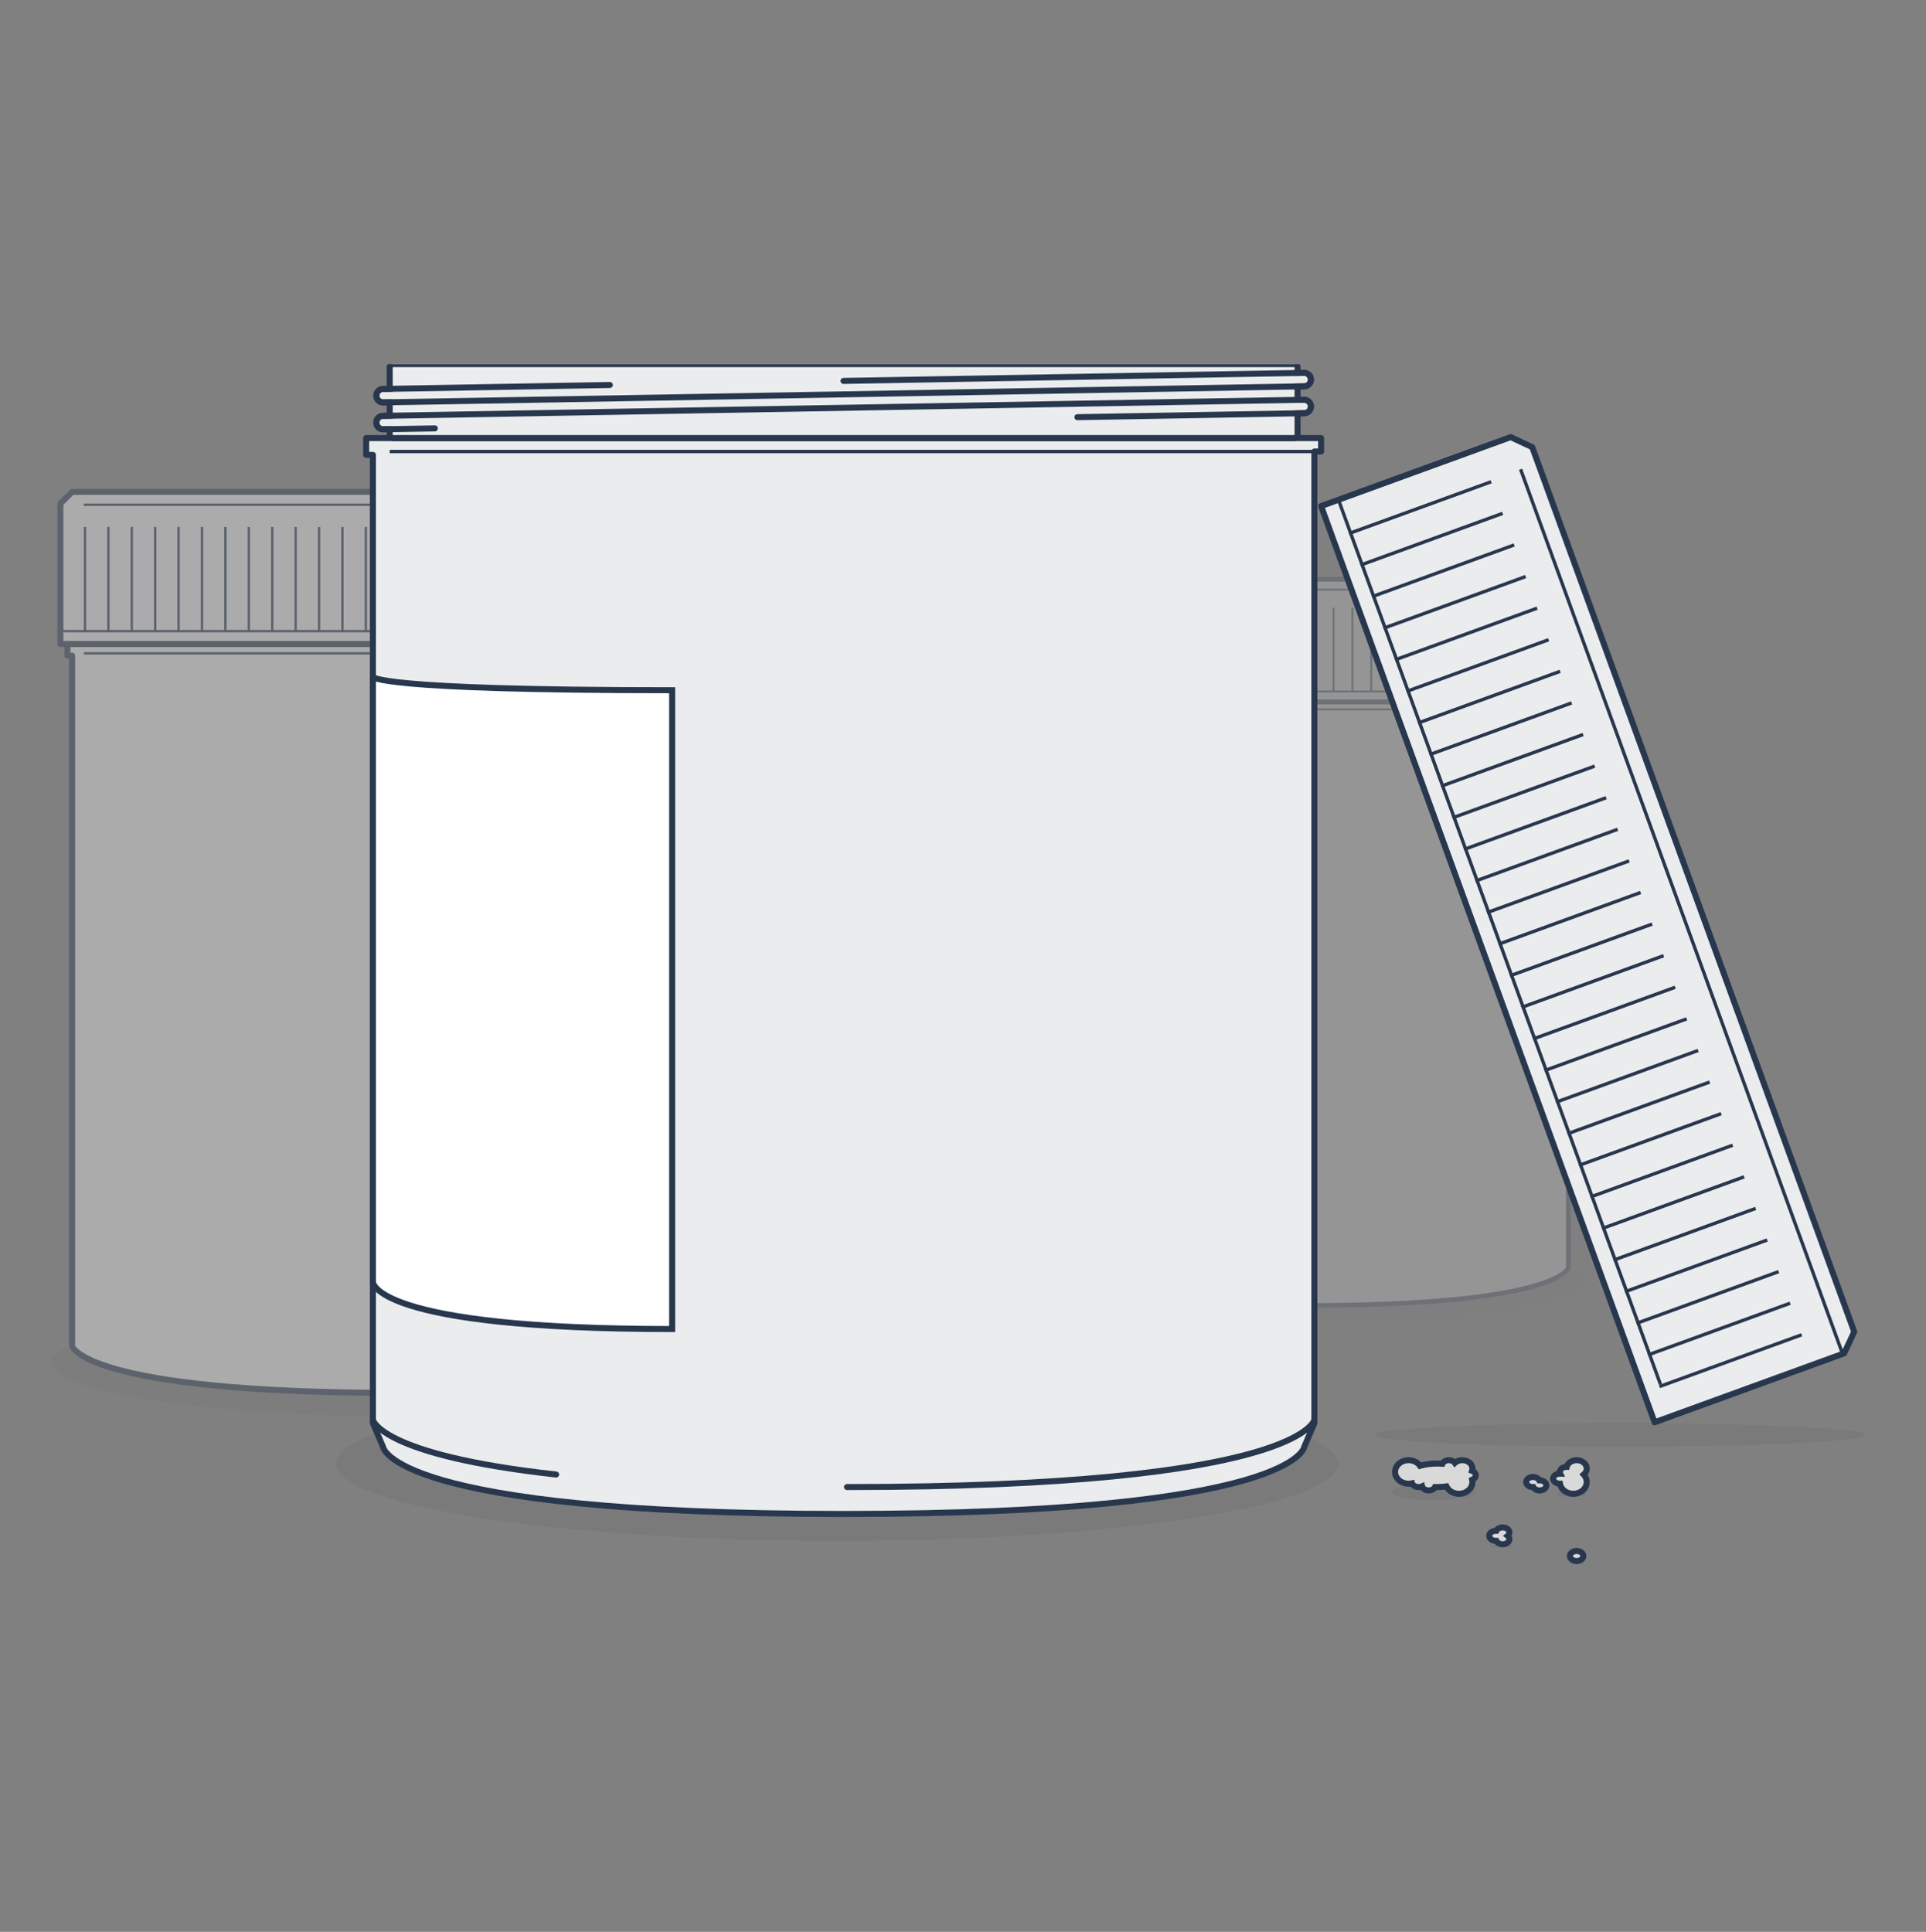<svg width="320" height="321" viewBox="0 0 320 321" fill="none" xmlns="http://www.w3.org/2000/svg">
<rect x="0" y="0" width="320" height="321" fill="#808080" stroke="none"/>
<g opacity="0.4">
<ellipse cx="66.425" cy="226.394" rx="57.944" ry="8.944" fill="black" fill-opacity="0.05"/>
<path d="M11.203 107.007C11.203 107.007 11.982 107.007 66.424 107.007C120.867 107.007 121.646 107.007 121.646 107.007V108.562H120.868V221.728V223.672C120.868 223.672 118.924 231.45 66.424 231.45C13.925 231.45 11.981 223.672 11.981 223.672V221.728V108.951H11.203V107.007Z" fill="#EBECED" stroke="#28374D" stroke-linejoin="round"/>
<path d="M10.036 83.674L11.981 81.729H120.868L122.813 83.674V107.007C122.813 107.007 122.813 107.007 66.425 107.007C10.036 107.007 10.036 107.007 10.036 107.007V83.674Z" fill="#EBECED" stroke="#28374D" stroke-linejoin="round"/>
<path d="M14.314 87.562H13.925V105.062H14.314V87.562Z" fill="#28374D"/>
<path d="M18.203 87.562H17.814V105.062H18.203V87.562Z" fill="#28374D"/>
<path d="M37.258 87.562H37.647V105.062H37.258V87.562Z" fill="#28374D"/>
<path d="M33.758 87.562H33.369V105.062H33.758V87.562Z" fill="#28374D"/>
<path d="M29.48 87.562H29.869V105.062H29.48V87.562Z" fill="#28374D"/>
<path d="M25.98 87.562H25.592V105.062H25.98V87.562Z" fill="#28374D"/>
<path d="M21.703 87.562H22.092V105.062H21.703V87.562Z" fill="#28374D"/>
<path d="M41.536 87.562H41.147V105.062H41.536V87.562Z" fill="#28374D"/>
<path d="M45.036 87.562H45.425V105.062H45.036V87.562Z" fill="#28374D"/>
<path d="M64.869 87.562H64.48V105.062H64.869V87.562Z" fill="#28374D"/>
<path d="M60.591 87.562H60.98V105.062H60.591V87.562Z" fill="#28374D"/>
<path d="M57.091 87.562H56.702V105.062H57.091V87.562Z" fill="#28374D"/>
<path d="M52.814 87.562H53.203V105.062H52.814V87.562Z" fill="#28374D"/>
<path d="M49.314 87.562H48.925V105.062H49.314V87.562Z" fill="#28374D"/>
<path d="M95.591 87.562H95.98V105.062H95.591V87.562Z" fill="#28374D"/>
<path d="M99.869 87.562H99.48V105.062H99.869V87.562Z" fill="#28374D"/>
<path d="M118.924 87.562H119.313V105.062H118.924V87.562Z" fill="#28374D"/>
<path d="M115.424 87.562H115.035V105.062H115.424V87.562Z" fill="#28374D"/>
<path d="M111.146 87.562H111.535V105.062H111.146V87.562Z" fill="#28374D"/>
<path d="M107.646 87.562H107.257V105.062H107.646V87.562Z" fill="#28374D"/>
<path d="M103.369 87.562H103.758V105.062H103.369V87.562Z" fill="#28374D"/>
<path d="M68.758 87.562H68.369V105.062H68.758V87.562Z" fill="#28374D"/>
<path d="M72.258 87.562H72.647V105.062H72.258V87.562Z" fill="#28374D"/>
<path d="M92.091 87.562H91.702V105.062H92.091V87.562Z" fill="#28374D"/>
<path d="M87.813 87.562H88.202V105.062H87.813V87.562Z" fill="#28374D"/>
<path d="M84.313 87.562H83.924V105.062H84.313V87.562Z" fill="#28374D"/>
<path d="M80.035 87.562H80.424V105.062H80.035V87.562Z" fill="#28374D"/>
<path d="M76.536 87.562H76.147V105.062H76.536V87.562Z" fill="#28374D"/>
<rect x="13.925" y="83.674" width="108.888" height="0.389" fill="#28374D"/>
<rect x="10.036" y="104.673" width="108.888" height="0.389" fill="#28374D"/>
<rect x="13.925" y="108.368" width="106.943" height="0.389" fill="#28374D"/>
</g>
<g opacity="0.2">
<ellipse cx="216.704" cy="212.85" rx="46.701" ry="7.209" fill="black" fill-opacity="0.05"/>
<path d="M172.197 116.627C172.197 116.627 172.825 116.627 216.704 116.627C260.583 116.627 261.211 116.627 261.211 116.627V117.881H260.584V209.089V210.656C260.584 210.656 259.017 216.925 216.704 216.925C174.391 216.925 172.824 210.656 172.824 210.656V209.089V118.194H172.197V116.627Z" fill="#EBECED" stroke="#28374D" stroke-width="0.785" stroke-linejoin="round"/>
<path d="M171.257 97.821L172.824 96.254H260.584L262.151 97.821V116.627C262.151 116.627 262.151 116.627 216.704 116.627C171.257 116.627 171.257 116.627 171.257 116.627V97.821Z" fill="#EBECED" stroke="#28374D" stroke-width="0.785" stroke-linejoin="round"/>
<path d="M174.704 100.956H174.391V115.06H174.704V100.956Z" fill="#28374D"/>
<path d="M177.839 100.956H177.525V115.06H177.839V100.956Z" fill="#28374D"/>
<path d="M193.197 100.956H193.51V115.06H193.197V100.956Z" fill="#28374D"/>
<path d="M190.376 100.956H190.062V115.06H190.376V100.956Z" fill="#28374D"/>
<path d="M186.928 100.956H187.241V115.06H186.928V100.956Z" fill="#28374D"/>
<path d="M184.107 100.956H183.794V115.06H184.107V100.956Z" fill="#28374D"/>
<path d="M180.659 100.956H180.973V115.06H180.659V100.956Z" fill="#28374D"/>
<path d="M196.644 100.956H196.331V115.06H196.644V100.956Z" fill="#28374D"/>
<path d="M199.465 100.956H199.779V115.06H199.465V100.956Z" fill="#28374D"/>
<path d="M215.45 100.956H215.137V115.06H215.45V100.956Z" fill="#28374D"/>
<path d="M212.002 100.956H212.316V115.06H212.002V100.956Z" fill="#28374D"/>
<path d="M209.182 100.956H208.868V115.06H209.182V100.956Z" fill="#28374D"/>
<path d="M205.734 100.956H206.047V115.06H205.734V100.956Z" fill="#28374D"/>
<path d="M202.913 100.956H202.6V115.06H202.913V100.956Z" fill="#28374D"/>
<path d="M240.211 100.956H240.525V115.06H240.211V100.956Z" fill="#28374D"/>
<path d="M243.659 100.956H243.345V115.06H243.659V100.956Z" fill="#28374D"/>
<path d="M259.017 100.956H259.33V115.06H259.017V100.956Z" fill="#28374D"/>
<path d="M256.196 100.956H255.883V115.06H256.196V100.956Z" fill="#28374D"/>
<path d="M252.748 100.956H253.062V115.06H252.748V100.956Z" fill="#28374D"/>
<path d="M249.927 100.956H249.614V115.06H249.927V100.956Z" fill="#28374D"/>
<path d="M246.48 100.956H246.793V115.06H246.48V100.956Z" fill="#28374D"/>
<path d="M218.584 100.956H218.271V115.06H218.584V100.956Z" fill="#28374D"/>
<path d="M221.405 100.956H221.719V115.06H221.405V100.956Z" fill="#28374D"/>
<path d="M237.39 100.956H237.077V115.06H237.39V100.956Z" fill="#28374D"/>
<path d="M233.942 100.956H234.256V115.06H233.942V100.956Z" fill="#28374D"/>
<path d="M231.122 100.956H230.808V115.06H231.122V100.956Z" fill="#28374D"/>
<path d="M227.674 100.956H227.987V115.06H227.674V100.956Z" fill="#28374D"/>
<path d="M224.853 100.956H224.54V115.06H224.853V100.956Z" fill="#28374D"/>
<rect x="174.391" y="97.821" width="87.76" height="0.313" fill="#28374D"/>
<rect x="171.257" y="114.747" width="87.76" height="0.313" fill="#28374D"/>
<rect x="174.391" y="117.724" width="86.193" height="0.313" fill="#28374D"/>
</g>
<g clip-path="url(#clip0_426_12722)">
<ellipse cx="139.05" cy="243.182" rx="83.24" ry="12.849" fill="black" fill-opacity="0.05"/>
<ellipse cx="269.218" cy="238.433" rx="40.782" ry="1.955" fill="black" fill-opacity="0.05"/>
<ellipse cx="238.212" cy="247.93" rx="6.983" ry="1.397" fill="black" fill-opacity="0.05"/>
<ellipse cx="249.385" cy="256.869" rx="1.955" ry="0.279" fill="black" fill-opacity="0.05"/>
<ellipse cx="261.955" cy="259.662" rx="1.117" ry="0.279" fill="black" fill-opacity="0.05"/>
<ellipse cx="254.693" cy="247.371" rx="1.117" ry="0.279" fill="black" fill-opacity="0.05"/>
<ellipse cx="255.81" cy="247.651" rx="1.117" ry="0.559" fill="black" fill-opacity="0.05"/>
<ellipse cx="261.117" cy="248.209" rx="2.514" ry="0.559" fill="black" fill-opacity="0.05"/>
<path d="M60.838 72.79C60.838 72.79 61.957 72.79 140.168 72.79C218.379 72.79 219.497 72.79 219.497 72.79V75.025H218.38V236.478L216.704 240.388C216.704 240.388 215.587 251.561 140.168 251.561C64.749 251.561 63.631 240.388 63.631 240.388L61.955 236.478V75.584H60.838V72.79Z" fill="#EBECED" stroke="#28374D" stroke-linejoin="round"/>
<path d="M140.726 246.592C140.45 246.592 140.226 246.816 140.226 247.092C140.226 247.368 140.45 247.592 140.726 247.592V246.592ZM218.38 235.919C217.89 235.821 217.89 235.819 217.89 235.818C217.89 235.818 217.891 235.816 217.891 235.815C217.891 235.814 217.891 235.812 217.892 235.811C217.892 235.808 217.893 235.806 217.893 235.804C217.894 235.801 217.894 235.801 217.893 235.804C217.892 235.808 217.887 235.824 217.876 235.849C217.855 235.899 217.81 235.991 217.724 236.117C217.551 236.371 217.209 236.769 216.551 237.266C215.231 238.262 212.66 239.637 207.701 241.024C197.78 243.799 178.421 246.592 140.726 246.592V247.592C178.451 247.592 197.918 244.799 207.97 241.987C212.996 240.581 215.698 239.163 217.154 238.064C217.883 237.513 218.306 237.038 218.55 236.681C218.672 236.502 218.748 236.353 218.797 236.24C218.821 236.184 218.837 236.136 218.849 236.099C218.855 236.08 218.859 236.064 218.863 236.05C218.864 236.043 218.866 236.037 218.867 236.032C218.868 236.029 218.868 236.026 218.869 236.024C218.869 236.023 218.869 236.021 218.87 236.02C218.87 236.019 218.87 236.017 218.38 235.919Z" fill="#28374D"/>
<path d="M92.457 244.512C92.732 244.543 92.93 244.79 92.899 245.064C92.869 245.339 92.622 245.537 92.347 245.506L92.457 244.512ZM61.955 235.919C62.446 235.821 62.445 235.82 62.445 235.819C62.445 235.818 62.445 235.817 62.445 235.817C62.444 235.815 62.444 235.814 62.444 235.813C62.444 235.811 62.443 235.809 62.443 235.807C62.442 235.804 62.441 235.802 62.441 235.802C62.441 235.801 62.442 235.806 62.446 235.816C62.453 235.837 62.47 235.879 62.504 235.941C62.57 236.065 62.703 236.271 62.959 236.541C63.472 237.084 64.477 237.884 66.414 238.8C70.294 240.634 77.842 242.899 92.457 244.512L92.347 245.506C77.687 243.888 70.012 241.607 65.987 239.704C63.972 238.751 62.854 237.885 62.233 237.228C61.921 236.899 61.734 236.622 61.622 236.413C61.566 236.309 61.529 236.222 61.505 236.155C61.493 236.121 61.484 236.093 61.478 236.07C61.475 236.058 61.472 236.048 61.47 236.039C61.469 236.035 61.468 236.031 61.467 236.027C61.467 236.025 61.466 236.024 61.466 236.022C61.466 236.021 61.466 236.02 61.465 236.019C61.465 236.018 61.465 236.017 61.955 235.919Z" fill="#28374D"/>
<rect x="64.749" y="74.746" width="153.631" height="0.559" fill="#28374D"/>
<path d="M64.748 61.059C64.748 60.75 64.999 60.5 65.307 60.5H215.028C215.336 60.5 215.586 60.75 215.586 61.059V61.977L216.673 61.958C217.29 61.947 217.798 62.438 217.809 63.055C217.82 63.672 217.329 64.181 216.712 64.192L215.586 64.212V66.446L216.673 66.427C217.29 66.416 217.798 66.908 217.809 67.525C217.82 68.142 217.329 68.65 216.712 68.661L215.586 68.681V72.232C215.586 72.54 215.336 72.79 215.028 72.79H65.307C64.999 72.79 64.748 72.54 64.748 72.232V71.314L63.662 71.333C63.045 71.344 62.536 70.852 62.526 70.235C62.515 69.618 63.006 69.109 63.623 69.099L64.748 69.079V66.844L63.662 66.864C63.045 66.874 62.536 66.383 62.526 65.766C62.515 65.149 63.006 64.64 63.623 64.629L64.748 64.61V61.059Z" fill="#EBECED" stroke="#28374D"/>
<path d="M72.251 71.183L63.663 71.333C63.045 71.344 62.537 70.852 62.526 70.235V70.235C62.515 69.618 63.007 69.109 63.623 69.099L216.673 66.427C217.29 66.416 217.799 66.908 217.809 67.525V67.525C217.82 68.142 217.329 68.65 216.712 68.661L179.008 69.319" stroke="#28374D" stroke-linecap="round"/>
<path d="M140.148 63.294L216.673 61.958C217.29 61.947 217.799 62.438 217.81 63.055V63.055C217.82 63.672 217.329 64.181 216.712 64.192L63.663 66.864C63.046 66.874 62.537 66.383 62.526 65.766V65.766C62.515 65.149 63.007 64.64 63.624 64.629L101.327 63.971" stroke="#28374D" stroke-linecap="round"/>
<path d="M250.995 72.629L254.575 74.298L308.076 221.289L306.406 224.869L274.908 236.334C274.908 236.334 274.908 236.334 247.203 160.213C219.497 84.093 219.497 84.093 219.497 84.093L250.995 72.629Z" fill="#EBECED" stroke="#28374D" stroke-linejoin="round"/>
<path d="M247.847 80.314L247.656 79.789L224.033 88.387L224.224 88.912L247.847 80.314Z" fill="#28374D"/>
<path d="M249.758 85.564L249.567 85.039L225.943 93.637L226.135 94.162L249.758 85.564Z" fill="#28374D"/>
<path d="M259.121 111.287L259.312 111.812L235.688 120.41L235.497 119.885L259.121 111.287Z" fill="#28374D"/>
<path d="M257.401 106.562L257.21 106.037L233.586 114.636L233.777 115.161L257.401 106.562Z" fill="#28374D"/>
<path d="M255.299 100.788L255.49 101.313L231.867 109.911L231.676 109.386L255.299 100.788Z" fill="#28374D"/>
<path d="M253.58 96.063L253.388 95.538L229.765 104.136L229.956 104.661L253.58 96.063Z" fill="#28374D"/>
<path d="M251.478 90.288L251.669 90.813L228.045 99.412L227.854 98.887L251.478 90.288Z" fill="#28374D"/>
<path d="M261.222 117.062L261.031 116.537L237.408 125.135L237.599 125.66L261.222 117.062Z" fill="#28374D"/>
<path d="M262.942 121.786L263.133 122.311L239.51 130.91L239.319 130.385L262.942 121.786Z" fill="#28374D"/>
<path d="M272.687 148.56L272.496 148.035L248.872 156.633L249.063 157.158L272.687 148.56Z" fill="#28374D"/>
<path d="M270.585 142.785L270.776 143.31L247.153 151.908L246.961 151.383L270.585 142.785Z" fill="#28374D"/>
<path d="M268.865 138.06L268.674 137.535L245.051 146.134L245.242 146.659L268.865 138.06Z" fill="#28374D"/>
<path d="M266.764 132.286L266.955 132.811L243.331 141.409L243.14 140.884L266.764 132.286Z" fill="#28374D"/>
<path d="M265.044 127.561L264.853 127.036L241.229 135.634L241.42 136.159L265.044 127.561Z" fill="#28374D"/>
<path d="M287.782 190.032L287.973 190.557L264.349 199.156L264.158 198.631L287.782 190.032Z" fill="#28374D"/>
<path d="M289.883 195.807L289.692 195.282L266.069 203.88L266.26 204.405L289.883 195.807Z" fill="#28374D"/>
<path d="M299.246 221.53L299.437 222.055L275.813 230.654L275.622 230.129L299.246 221.53Z" fill="#28374D"/>
<path d="M297.526 216.806L297.335 216.281L273.712 224.879L273.903 225.404L297.526 216.806Z" fill="#28374D"/>
<path d="M295.424 211.031L295.616 211.556L271.992 220.154L271.801 219.629L295.424 211.031Z" fill="#28374D"/>
<path d="M293.705 206.306L293.514 205.781L269.89 214.38L270.081 214.905L293.705 206.306Z" fill="#28374D"/>
<path d="M291.603 200.532L291.794 201.057L268.171 209.655L267.979 209.13L291.603 200.532Z" fill="#28374D"/>
<path d="M274.598 153.809L274.406 153.284L250.783 161.883L250.974 162.408L274.598 153.809Z" fill="#28374D"/>
<path d="M276.317 158.534L276.508 159.059L252.885 167.657L252.694 167.132L276.317 158.534Z" fill="#28374D"/>
<path d="M286.062 185.308L285.871 184.783L262.247 193.381L262.438 193.906L286.062 185.308Z" fill="#28374D"/>
<path d="M283.96 179.533L284.151 180.058L260.528 188.656L260.337 188.131L283.96 179.533Z" fill="#28374D"/>
<path d="M282.24 174.808L282.049 174.283L258.426 182.881L258.617 183.406L282.24 174.808Z" fill="#28374D"/>
<path d="M280.139 169.034L280.33 169.559L256.706 178.157L256.515 177.632L280.139 169.034Z" fill="#28374D"/>
<path d="M278.419 164.309L278.228 163.784L254.604 172.382L254.795 172.907L278.419 164.309Z" fill="#28374D"/>
<rect x="252.906" y="77.878" width="156.425" height="0.559" transform="rotate(70 252.906 77.878)" fill="#28374D"/>
<rect x="222.647" y="82.947" width="156.425" height="0.559" transform="rotate(70 222.647 82.947)" fill="#28374D"/>
<path fill-rule="evenodd" clip-rule="evenodd" d="M234.616 246.464C234.427 246.509 234.228 246.534 234.022 246.534C232.788 246.534 231.788 245.658 231.788 244.578C231.788 243.498 232.788 242.623 234.022 242.623C234.834 242.623 235.545 243.002 235.936 243.568C236.727 243.325 237.708 243.182 238.771 243.182C239.074 243.182 239.37 243.193 239.658 243.216C239.797 242.872 240.223 242.623 240.726 242.623C241.16 242.623 241.536 242.808 241.721 243.079C242.028 242.799 242.47 242.623 242.961 242.623C243.887 242.623 244.637 243.248 244.637 244.02C244.637 244.147 244.616 244.27 244.578 244.387C244.944 244.525 245.196 244.809 245.196 245.137C245.196 245.46 244.952 245.74 244.596 245.88C244.623 246.001 244.637 246.126 244.637 246.254C244.637 247.334 243.636 248.21 242.402 248.21C241.463 248.21 240.659 247.703 240.329 246.985C239.841 247.054 239.317 247.092 238.771 247.092C238.656 247.092 238.543 247.091 238.43 247.087C238.279 247.415 237.863 247.651 237.374 247.651C236.829 247.651 236.376 247.358 236.277 246.971C236.108 247.048 235.91 247.092 235.698 247.092C235.178 247.092 234.74 246.825 234.616 246.464Z" fill="#D9D9D9"/>
<path d="M234.616 246.464L235.089 246.301L234.941 245.871L234.499 245.978L234.616 246.464ZM235.936 243.568L235.525 243.852L235.733 244.153L236.083 244.046L235.936 243.568ZM239.658 243.216L239.619 243.714L239.983 243.742L240.121 243.404L239.658 243.216ZM241.721 243.079L241.308 243.361L241.634 243.838L242.059 243.448L241.721 243.079ZM244.578 244.387L244.103 244.232L243.954 244.687L244.402 244.855L244.578 244.387ZM244.596 245.88L244.413 245.414L244.015 245.571L244.108 245.988L244.596 245.88ZM240.329 246.985L240.783 246.775L240.627 246.437L240.258 246.49L240.329 246.985ZM238.43 247.087L238.445 246.587L238.115 246.578L237.976 246.878L238.43 247.087ZM236.277 246.971L236.761 246.848L236.614 246.269L236.07 246.516L236.277 246.971ZM234.022 247.034C234.267 247.034 234.506 247.005 234.733 246.95L234.499 245.978C234.348 246.014 234.189 246.034 234.022 246.034V247.034ZM231.288 244.578C231.288 245.995 232.577 247.034 234.022 247.034V246.034C233 246.034 232.288 245.321 232.288 244.578H231.288ZM234.022 242.123C232.577 242.123 231.288 243.162 231.288 244.578H232.288C232.288 243.835 233 243.123 234.022 243.123V242.123ZM236.347 243.284C235.856 242.573 234.986 242.123 234.022 242.123V243.123C234.682 243.123 235.233 243.431 235.525 243.852L236.347 243.284ZM238.771 242.682C237.666 242.682 236.635 242.831 235.789 243.09L236.083 244.046C236.82 243.82 237.751 243.682 238.771 243.682V242.682ZM239.696 242.717C239.396 242.694 239.087 242.682 238.771 242.682V243.682C239.061 243.682 239.345 243.693 239.619 243.714L239.696 242.717ZM240.726 242.123C240.087 242.123 239.434 242.441 239.195 243.027L240.121 243.404C240.161 243.304 240.359 243.123 240.726 243.123V242.123ZM242.134 242.798C241.837 242.362 241.288 242.123 240.726 242.123V243.123C241.033 243.123 241.236 243.255 241.308 243.361L242.134 242.798ZM242.961 242.123C242.353 242.123 241.788 242.341 241.384 242.711L242.059 243.448C242.268 243.257 242.587 243.123 242.961 243.123V242.123ZM245.137 244.02C245.137 242.891 244.073 242.123 242.961 242.123V243.123C243.7 243.123 244.137 243.606 244.137 244.02H245.137ZM245.053 244.543C245.108 244.376 245.137 244.201 245.137 244.02H244.137C244.137 244.093 244.125 244.164 244.103 244.232L245.053 244.543ZM244.402 244.855C244.649 244.948 244.696 245.088 244.696 245.137H245.696C245.696 244.53 245.24 244.102 244.754 243.919L244.402 244.855ZM244.696 245.137C244.696 245.186 244.651 245.321 244.413 245.414L244.779 246.345C245.254 246.158 245.696 245.734 245.696 245.137H244.696ZM245.137 246.254C245.137 246.089 245.119 245.928 245.084 245.771L244.108 245.988C244.127 246.074 244.137 246.163 244.137 246.254H245.137ZM242.402 248.71C243.848 248.71 245.137 247.671 245.137 246.254H244.137C244.137 246.997 243.425 247.71 242.402 247.71V248.71ZM239.875 247.194C240.296 248.109 241.29 248.71 242.402 248.71V247.71C241.636 247.71 241.023 247.297 240.783 246.775L239.875 247.194ZM238.771 247.592C239.339 247.592 239.887 247.553 240.399 247.48L240.258 246.49C239.794 246.556 239.294 246.592 238.771 246.592V247.592ZM238.416 247.587C238.533 247.59 238.652 247.592 238.771 247.592V246.592C238.661 246.592 238.553 246.591 238.445 246.587L238.416 247.587ZM237.374 248.151C237.998 248.151 238.629 247.85 238.884 247.297L237.976 246.878C237.929 246.98 237.728 247.151 237.374 247.151V248.151ZM235.792 247.095C235.967 247.78 236.691 248.151 237.374 248.151V247.151C236.968 247.151 236.784 246.936 236.761 246.848L235.792 247.095ZM235.698 247.592C235.979 247.592 236.248 247.534 236.484 247.426L236.07 246.516C235.969 246.562 235.841 246.592 235.698 246.592V247.592ZM234.143 246.626C234.359 247.253 235.04 247.592 235.698 247.592V246.592C235.315 246.592 235.122 246.397 235.089 246.301L234.143 246.626Z" fill="#28374D"/>
<path fill-rule="evenodd" clip-rule="evenodd" d="M263.128 245.018C263.438 244.764 263.631 244.411 263.631 244.02C263.631 243.248 262.881 242.623 261.955 242.623C261.144 242.623 260.468 243.103 260.313 243.741C260.302 243.74 260.291 243.74 260.279 243.74C259.662 243.74 259.162 244.115 259.162 244.578C259.162 244.677 259.185 244.771 259.226 244.859C259.205 244.858 259.184 244.858 259.162 244.858C258.545 244.858 258.045 245.233 258.045 245.696C258.045 246.158 258.545 246.534 259.162 246.534C259.17 246.534 259.177 246.533 259.185 246.533C259.339 247.481 260.271 248.21 261.397 248.21C262.631 248.21 263.631 247.334 263.631 246.254C263.631 245.785 263.442 245.355 263.128 245.018ZM254.693 247.092C254.714 247.092 254.735 247.092 254.756 247.091C254.909 247.417 255.323 247.651 255.81 247.651C256.427 247.651 256.927 247.276 256.927 246.813C256.927 246.35 256.427 245.975 255.81 245.975C255.789 245.975 255.768 245.975 255.747 245.976C255.594 245.65 255.18 245.416 254.693 245.416C254.076 245.416 253.575 245.791 253.575 246.254C253.575 246.717 254.076 247.092 254.693 247.092Z" fill="#D9D9D9"/>
<path d="M263.128 245.018L262.812 244.63L262.397 244.968L262.762 245.359L263.128 245.018ZM260.313 243.741L260.302 244.24L260.704 244.249L260.799 243.859L260.313 243.741ZM259.226 244.859L259.205 245.358L260.033 245.394L259.678 244.645L259.226 244.859ZM259.185 246.533L259.678 246.453L259.609 246.027L259.177 246.033L259.185 246.533ZM254.756 247.091L255.208 246.879L255.067 246.577L254.735 246.591L254.756 247.091ZM255.747 245.976L255.294 246.188L255.436 246.49L255.768 246.476L255.747 245.976ZM263.131 244.02C263.131 244.237 263.025 244.456 262.812 244.63L263.444 245.405C263.852 245.072 264.131 244.584 264.131 244.02H263.131ZM261.955 243.123C262.694 243.123 263.131 243.606 263.131 244.02H264.131C264.131 242.891 263.068 242.123 261.955 242.123V243.123ZM260.799 243.859C260.887 243.495 261.32 243.123 261.955 243.123V242.123C260.969 242.123 260.049 242.711 259.827 243.622L260.799 243.859ZM260.279 244.24C260.287 244.24 260.294 244.24 260.302 244.24L260.324 243.241C260.309 243.24 260.294 243.24 260.279 243.24V244.24ZM259.662 244.578C259.662 244.539 259.682 244.466 259.789 244.386C259.897 244.305 260.069 244.24 260.279 244.24V243.24C259.873 243.24 259.486 243.363 259.189 243.586C258.892 243.808 258.662 244.154 258.662 244.578H259.662ZM259.678 244.645C259.666 244.62 259.662 244.598 259.662 244.578H258.662C258.662 244.755 258.703 244.922 258.774 245.073L259.678 244.645ZM259.162 245.358C259.176 245.358 259.191 245.358 259.205 245.358L259.247 244.359C259.219 244.358 259.191 244.358 259.162 244.358V245.358ZM258.545 245.696C258.545 245.657 258.564 245.584 258.672 245.503C258.78 245.422 258.951 245.358 259.162 245.358V244.358C258.756 244.358 258.369 244.48 258.072 244.703C257.775 244.926 257.545 245.271 257.545 245.696H258.545ZM259.162 246.034C258.951 246.034 258.78 245.969 258.672 245.888C258.564 245.807 258.545 245.734 258.545 245.696H257.545C257.545 246.12 257.775 246.465 258.072 246.688C258.369 246.911 258.756 247.034 259.162 247.034V246.034ZM259.177 246.033C259.172 246.034 259.167 246.034 259.162 246.034V247.034C259.172 247.034 259.182 247.033 259.192 247.033L259.177 246.033ZM261.397 247.71C260.47 247.71 259.786 247.116 259.678 246.453L258.691 246.614C258.893 247.846 260.072 248.71 261.397 248.71V247.71ZM263.131 246.254C263.131 246.997 262.419 247.71 261.397 247.71V248.71C262.842 248.71 264.131 247.671 264.131 246.254H263.131ZM262.762 245.359C263 245.613 263.131 245.924 263.131 246.254H264.131C264.131 245.646 263.885 245.096 263.493 244.676L262.762 245.359ZM254.735 246.591C254.721 246.592 254.707 246.592 254.693 246.592V247.592C254.721 247.592 254.749 247.592 254.777 247.59L254.735 246.591ZM255.81 247.151C255.458 247.151 255.257 246.981 255.208 246.879L254.303 247.303C254.561 247.853 255.188 248.151 255.81 248.151V247.151ZM256.427 246.813C256.427 246.852 256.408 246.925 256.3 247.005C256.192 247.086 256.021 247.151 255.81 247.151V248.151C256.216 248.151 256.603 248.028 256.9 247.805C257.197 247.583 257.427 247.237 257.427 246.813H256.427ZM255.81 246.475C256.021 246.475 256.192 246.54 256.3 246.62C256.408 246.701 256.427 246.774 256.427 246.813H257.427C257.427 246.389 257.197 246.043 256.9 245.82C256.603 245.598 256.216 245.475 255.81 245.475V246.475ZM255.768 246.476C255.782 246.475 255.796 246.475 255.81 246.475V245.475C255.782 245.475 255.754 245.475 255.726 245.477L255.768 246.476ZM254.693 245.916C255.045 245.916 255.246 246.086 255.294 246.188L256.2 245.764C255.942 245.214 255.315 244.916 254.693 244.916V245.916ZM254.075 246.254C254.075 246.215 254.095 246.142 254.203 246.062C254.31 245.981 254.482 245.916 254.693 245.916V244.916C254.286 244.916 253.899 245.039 253.603 245.262C253.306 245.484 253.075 245.83 253.075 246.254H254.075ZM254.693 246.592C254.482 246.592 254.31 246.527 254.203 246.447C254.095 246.366 254.075 246.293 254.075 246.254H253.075C253.075 246.678 253.306 247.024 253.603 247.247C253.899 247.469 254.286 247.592 254.693 247.592V246.592Z" fill="#28374D"/>
<path fill-rule="evenodd" clip-rule="evenodd" d="M250.782 254.634C250.782 254.849 250.675 255.044 250.498 255.193C250.675 255.341 250.782 255.537 250.782 255.751C250.782 256.214 250.282 256.589 249.665 256.589C249.178 256.589 248.763 256.356 248.61 256.029C248.59 256.03 248.569 256.031 248.547 256.031C247.93 256.031 247.43 255.656 247.43 255.193C247.43 254.73 247.93 254.355 248.547 254.355C248.569 254.355 248.59 254.355 248.61 254.356C248.763 254.03 249.178 253.796 249.665 253.796C250.282 253.796 250.782 254.171 250.782 254.634ZM261.955 259.383C262.572 259.383 263.073 259.007 263.073 258.545C263.073 258.082 262.572 257.707 261.955 257.707C261.338 257.707 260.838 258.082 260.838 258.545C260.838 259.007 261.338 259.383 261.955 259.383Z" fill="#D9D9D9"/>
<path d="M250.498 255.193L250.176 254.809L249.719 255.193L250.176 255.576L250.498 255.193ZM248.61 256.029L249.063 255.817L248.922 255.516L248.59 255.53L248.61 256.029ZM248.61 254.356L248.59 254.856L248.922 254.869L249.063 254.568L248.61 254.356ZM250.819 255.576C251.084 255.354 251.282 255.027 251.282 254.634H250.282C250.282 254.671 250.265 254.735 250.176 254.809L250.819 255.576ZM251.282 255.751C251.282 255.359 251.084 255.032 250.819 254.809L250.176 255.576C250.265 255.65 250.282 255.715 250.282 255.751H251.282ZM249.665 257.089C250.071 257.089 250.458 256.966 250.755 256.744C251.052 256.521 251.282 256.175 251.282 255.751H250.282C250.282 255.79 250.262 255.863 250.155 255.944C250.047 256.025 249.876 256.089 249.665 256.089V257.089ZM248.158 256.242C248.415 256.791 249.043 257.089 249.665 257.089V256.089C249.313 256.089 249.111 255.92 249.063 255.817L248.158 256.242ZM248.547 256.531C248.576 256.531 248.603 256.53 248.631 256.529L248.59 255.53C248.576 255.53 248.562 255.531 248.547 255.531V256.531ZM246.93 255.193C246.93 255.617 247.161 255.963 247.457 256.185C247.754 256.408 248.141 256.531 248.547 256.531V255.531C248.337 255.531 248.165 255.466 248.057 255.385C247.95 255.305 247.93 255.231 247.93 255.193H246.93ZM248.547 253.855C248.141 253.855 247.754 253.978 247.457 254.2C247.161 254.423 246.93 254.769 246.93 255.193H247.93C247.93 255.154 247.95 255.081 248.057 255C248.165 254.919 248.337 254.855 248.547 254.855V253.855ZM248.631 253.856C248.603 253.855 248.576 253.855 248.547 253.855V254.855C248.562 254.855 248.576 254.855 248.59 254.856L248.631 253.856ZM249.665 253.296C249.043 253.296 248.415 253.594 248.158 254.144L249.063 254.568C249.111 254.465 249.313 254.296 249.665 254.296V253.296ZM251.282 254.634C251.282 254.21 251.052 253.864 250.755 253.642C250.458 253.419 250.071 253.296 249.665 253.296V254.296C249.876 254.296 250.047 254.361 250.155 254.442C250.262 254.522 250.282 254.595 250.282 254.634H251.282ZM262.573 258.545C262.573 258.583 262.553 258.657 262.445 258.737C262.338 258.818 262.166 258.883 261.955 258.883V259.883C262.362 259.883 262.749 259.76 263.045 259.537C263.342 259.315 263.573 258.969 263.573 258.545H262.573ZM261.955 258.207C262.166 258.207 262.338 258.271 262.445 258.352C262.553 258.433 262.573 258.506 262.573 258.545H263.573C263.573 258.121 263.342 257.775 263.045 257.552C262.749 257.33 262.362 257.207 261.955 257.207V258.207ZM261.338 258.545C261.338 258.506 261.358 258.433 261.465 258.352C261.573 258.271 261.744 258.207 261.955 258.207V257.207C261.549 257.207 261.162 257.33 260.865 257.552C260.568 257.775 260.338 258.121 260.338 258.545H261.338ZM261.955 258.883C261.744 258.883 261.573 258.818 261.465 258.737C261.358 258.657 261.338 258.583 261.338 258.545H260.338C260.338 258.969 260.568 259.315 260.865 259.537C261.162 259.76 261.549 259.883 261.955 259.883V258.883Z" fill="#28374D"/>
<path d="M61.955 112.455C61.955 112.455 61.955 114.69 111.676 114.69L111.676 220.835C61.955 220.835 61.955 213.014 61.955 213.014V112.455Z" fill="white" stroke="#28374D"/>
</g>
<defs>
<clipPath id="clip0_426_12722">
<rect width="254.19" height="200" fill="white" transform="translate(55.81 60.5)"/>
</clipPath>
</defs>
</svg>
